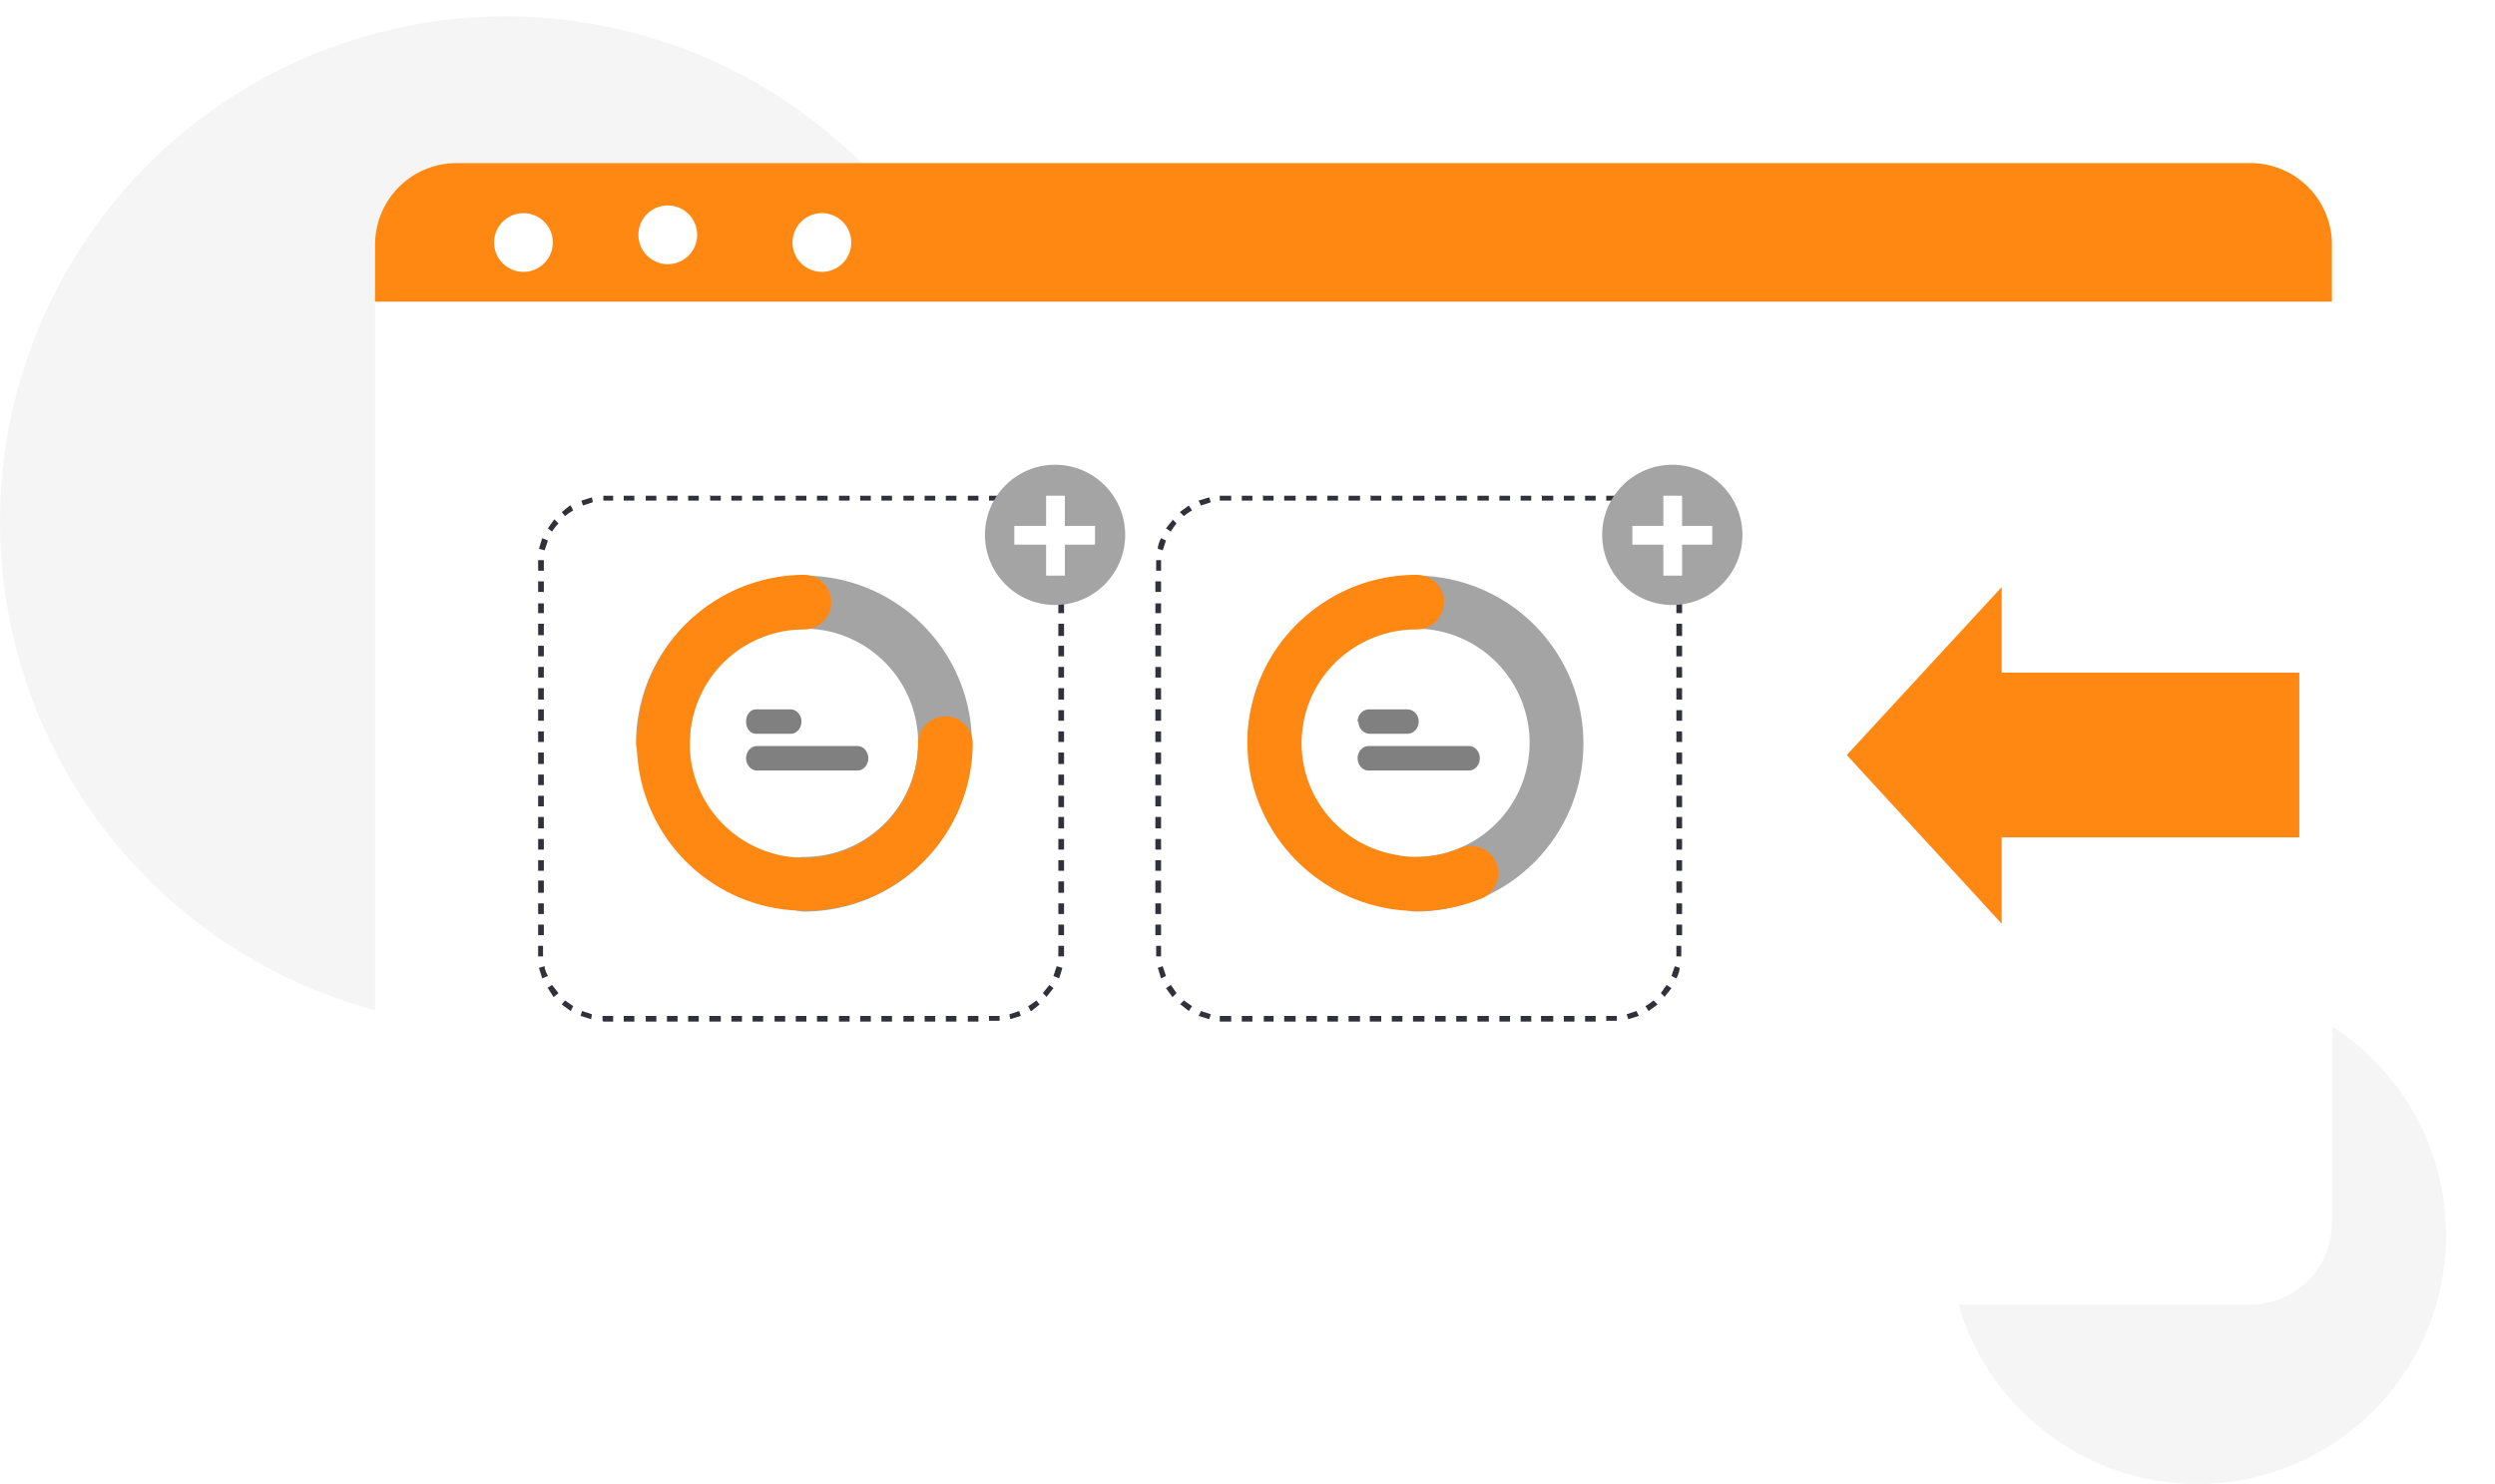 <svg xmlns="http://www.w3.org/2000/svg" fill="none" viewBox="0 0 306 182"><circle cx="269.5" cy="151.5" r="30.5" fill="#F5F5F5"/><circle cx="62" cy="64" r="62" fill="#F5F5F5"/><g filter="url(#a)"><rect width="240" height="140" x="42" y="16" fill="#fff" rx="10"/><path fill="#FF8813" d="M42 26a10 10 0 0 1 10-10h220a10 10 0 0 1 10 10v7H42v-7Z"/><path fill="#fff" d="M63.7 24.9a3.6 3.6 0 1 1-7 0 3.6 3.6 0 0 1 7 0ZM78 28.4a3.6 3.6 0 1 0-.2-7.2 3.6 3.6 0 0 0 .2 7.2ZM100.3 24.9a3.6 3.6 0 1 1-7 0 3.6 3.6 0 0 1 7 0Z"/></g><path fill="#31313A" fill-rule="evenodd" d="M73.9 125.2v-.6H75.2v.7H74Zm47.4 0v-.6H122.6v.6H121.3Zm2.6-.2-.1-.6 1.2-.4.2.6-1.3.4Zm2.5-1-.3-.6a8 8 0 0 0 1-.7l.4.5-1 .8Zm2-1.7-.5-.5.8-1 .5.4-.8 1Zm1.5-2.3-.7-.3.4-1.2.7.2-.4 1.3Zm.6-50h-.7V68.7h.7V70Zm-.2-2.7-.7.2c0-.4-.2-.8-.4-1.2l.7-.3.4 1.3Zm-1-2.5-.6.4a8 8 0 0 0-.7-1l.4-.5.8 1.1Zm-1.8-2-.4.5a8 8 0 0 0-1-.7l.3-.6 1.1.8Zm-2.3-1.4-.2.6-1.2-.4.1-.6c.5 0 1 .2 1.3.4Zm-50-.6H74v.6H75.2v-.6Zm-2.6.2.1.6-1.2.4-.2-.6 1.3-.4ZM70 62l.3.6a8 8 0 0 0-1 .7l-.4-.5 1-.8Zm-2 1.7.5.5a8 8 0 0 0-.8 1l-.5-.4.7-1ZM66.5 66l.7.3-.4 1.2-.7-.2.4-1.3Zm-.6 50h.7V117.3H66V116Zm.2 2.7.7-.2c0 .4.2.8.4 1.2l-.7.3-.4-1.3Zm1 2.5.6-.4.8 1-.6.5-.7-1.1Zm1.8 2 .4-.5 1 .7-.3.6-1.1-.8Zm3.6 1.8.1-.6-1.2-.4-.2.6 1.3.4ZM66 114.7h.7v-1.3H66v1.3Zm0-2.6h.7v-1.3H66v1.3Zm0-2.6h.7V108H66v1.4Zm0-2.7h.7v-1.3H66v1.3Zm0-2.6h.7v-1.3H66v1.3Zm0-2.6h.7v-1.4H66v1.4Zm0-2.7h.7v-1.3H66V99Zm0-2.6h.7V95H66v1.3Zm0-2.6h.7v-1.4H66v1.4Zm0-2.7h.7v-1.3H66V91Zm0-2.6h.7V87H66v1.3Zm0-2.6h.7v-1.4H66v1.4Zm0-2.7h.7v-1.3H66v1.3Zm0-2.6h.7v-1.3H66v1.3Zm0-2.6h.7v-1.4H66V78Zm0-2.7h.7V74H66v1.3Zm0-2.6h.7v-1.3H66v1.3Zm0-2.6h.7V68.7H66V70Zm10.5-9.3v.7h1.3v-.6h-1.3Zm2.7 0v.7h1.3v-.6h-1.3Zm2.6 0v.7h1.3v-.6h-1.3Zm2.6 0v.7h1.3v-.6h-1.3Zm2.7 0v.7h1.3v-.6H87Zm2.6 0v.7H91v-.6h-1.3Zm2.6 0v.7h1.3v-.6h-1.3Zm2.7 0v.7h1.3v-.6H95Zm2.6 0v.7h1.3v-.6h-1.3Zm2.6 0v.7h1.3v-.6h-1.3Zm2.7 0v.7h1.3v-.6h-1.3Zm2.6 0v.7h1.3v-.6h-1.3Zm2.6 0v.7h1.3v-.6h-1.3Zm2.7 0v.7h1.3v-.6h-1.3Zm2.6 0v.7h1.3v-.6h-1.3Zm2.6 0v.7h1.3v-.6H116Zm2.7 0v.7h1.3v-.6h-1.3Zm2.6 0v.7H122.6v-.6H121.3Zm9.2 10.6h-.7v1.3h.7v-1.3Zm0 2.6h-.7v1.3h.7V74Zm0 2.6h-.7V78h.7v-1.4Zm0 2.7h-.7v1.3h.7v-1.3Zm0 2.6h-.7v1.3h.7v-1.3Zm0 2.6h-.7v1.4h.7v-1.4Zm0 2.7h-.7v1.3h.7V87Zm0 2.6h-.7V91h.7v-1.3Zm0 2.6h-.7v1.4h.7v-1.4Zm0 2.7h-.7v1.3h.7V95Zm0 2.6h-.7V99h.7v-1.3Zm0 2.6h-.7v1.4h.7v-1.4Zm0 2.7h-.7v1.3h.7v-1.3Zm0 2.6h-.7v1.3h.7v-1.3Zm0 2.6h-.7v1.4h.7V108Zm0 2.7h-.7v1.3h.7v-1.3Zm0 2.6h-.7v1.3h.7v-1.3Zm0 2.6h-.7V117.3h.7V116Zm-10.5 9.3v-.7h-1.3v.7h1.3Zm-2.7 0v-.7H116v.7h1.3Zm-2.6 0v-.7h-1.3v.7h1.3Zm-2.6 0v-.7h-1.3v.7h1.3Zm-2.7 0v-.7h-1.3v.7h1.3Zm-2.6 0v-.7h-1.3v.7h1.3Zm-2.6 0v-.7h-1.3v.7h1.3Zm-2.7 0v-.7h-1.3v.7h1.3Zm-2.6 0v-.7h-1.3v.7h1.3Zm-2.6 0v-.7H95v.7h1.3Zm-2.7 0v-.7h-1.3v.7h1.3Zm-2.6 0v-.7h-1.3v.7H91Zm-2.6 0v-.7H87v.7h1.3Zm-2.7 0v-.7h-1.3v.7h1.3Zm-2.6 0v-.7h-1.3v.7h1.3Zm-2.6 0v-.7h-1.3v.7h1.3Zm-2.7 0v-.7h-1.3v.7h1.3ZM149.6 125.2v-.6h1.4v.7h-1.4Zm47.4 0v-.6H198.3v.6H197Zm2.7-.2-.2-.6 1.2-.4.3.6-1.3.4Zm2.5-1-.4-.6a8 8 0 0 0 1-.7l.5.5-1.1.8Zm2-1.7-.5-.5.7-1 .6.4-.8 1Zm1.4-2.3-.6-.3.4-1.2.6.2c0 .4-.2.9-.4 1.3Zm.7-50h-.7V68.7h.6V70Zm-.3-2.7-.6.2-.4-1.2.6-.3.4 1.3Zm-1-2.5-.6.4a8 8 0 0 0-.7-1l.5-.5.8 1.1Zm-1.7-2-.5.5a8 8 0 0 0-1-.7l.4-.6 1 .8Zm-2.3-1.4-.3.6-1.2-.4.2-.6c.4 0 .9.2 1.3.4Zm-50-.6h-1.4v.6h1.4v-.6Zm-2.7.2.2.6-1.2.4-.3-.6 1.3-.4Zm-2.5 1 .4.6a8 8 0 0 0-1 .7l-.5-.5 1.1-.8Zm-2 1.7.5.5a8 8 0 0 0-.7 1l-.6-.4.8-1Zm-1.4 2.3.6.3-.4 1.2-.6-.2c0-.4.2-.9.4-1.3Zm-.7 50h.7V117.3h-.6V116Zm.3 2.7.6-.2.4 1.2-.6.3-.4-1.3Zm1 2.5.6-.4.7 1-.5.5-.8-1.1Zm1.7 2 .5-.5 1 .7-.4.6-1-.8Zm3.6 1.8.2-.6-1.2-.4-.3.6 1.3.4Zm-6.6-10.3h.7v-1.3h-.7v1.3Zm0-2.6h.7v-1.3h-.7v1.3Zm0-2.6h.7V108h-.7v1.4Zm0-2.7h.7v-1.3h-.7v1.3Zm0-2.6h.7v-1.3h-.7v1.3Zm0-2.6h.7v-1.4h-.7v1.4Zm0-2.7h.7v-1.3h-.7V99Zm0-2.6h.7V95h-.7v1.3Zm0-2.6h.7v-1.4h-.7v1.4Zm0-2.7h.7v-1.3h-.7V91Zm0-2.6h.7V87h-.7v1.3Zm0-2.6h.7v-1.4h-.7v1.4Zm0-2.7h.7v-1.3h-.7v1.3Zm0-2.6h.7v-1.3h-.7v1.3Zm0-2.6h.7v-1.4h-.7V78Zm0-2.7h.7V74h-.7v1.3Zm0-2.6h.7v-1.3h-.7v1.3Zm0-2.6h.7V68.7h-.6V70Zm10.6-9.3v.7h1.3v-.6h-1.3Zm2.6 0v.7h1.3v-.6H155Zm2.6 0v.7h1.4v-.6h-1.4Zm2.7 0v.7h1.3v-.6h-1.3Zm2.6 0v.7h1.3v-.6h-1.3Zm2.6 0v.7h1.4v-.6h-1.4Zm2.7 0v.7h1.3v-.6H168Zm2.6 0v.7h1.3v-.6h-1.3Zm2.6 0v.7h1.4v-.6h-1.4Zm2.7 0v.7h1.3v-.6H176Zm2.6 0v.7h1.3v-.6h-1.3Zm2.6 0v.7h1.4v-.6h-1.4Zm2.7 0v.7h1.3v-.6h-1.3Zm2.6 0v.7h1.3v-.6h-1.3Zm2.6 0v.7h1.4v-.6H189Zm2.7 0v.7h1.3v-.6h-1.3Zm2.6 0v.7h1.3v-.6h-1.3Zm2.6 0v.7H198.3v-.6H197Zm9.3 10.6h-.7v1.3h.7v-1.3Zm0 2.6h-.7v1.3h.7V74Zm0 2.6h-.7V78h.7v-1.4Zm0 2.7h-.7v1.3h.7v-1.3Zm0 2.6h-.7v1.3h.7v-1.3Zm0 2.6h-.7v1.4h.7v-1.4Zm0 2.7h-.7v1.3h.7V87Zm0 2.6h-.7V91h.7v-1.3Zm0 2.6h-.7v1.4h.7v-1.4Zm0 2.7h-.7v1.3h.7V95Zm0 2.6h-.7V99h.7v-1.3Zm0 2.6h-.7v1.4h.7v-1.4Zm0 2.7h-.7v1.3h.7v-1.3Zm0 2.6h-.7v1.3h.7v-1.3Zm0 2.6h-.7v1.4h.7V108Zm0 2.7h-.7v1.3h.7v-1.3Zm0 2.6h-.7v1.3h.7v-1.3Zm0 2.6h-.7V117.3h.6V116Zm-10.6 9.3v-.7h-1.3v.7h1.3Zm-2.6 0v-.7h-1.3v.7h1.3Zm-2.6 0v-.7H189v.7h1.4Zm-2.7 0v-.7h-1.3v.7h1.3Zm-2.6 0v-.7h-1.3v.7h1.3Zm-2.6 0v-.7h-1.4v.7h1.4Zm-2.7 0v-.7h-1.3v.7h1.3Zm-2.6 0v-.7H176v.7h1.3Zm-2.6 0v-.7h-1.4v.7h1.4Zm-2.7 0v-.7h-1.3v.7h1.3Zm-2.6 0v-.7H168v.7h1.3Zm-2.6 0v-.7h-1.4v.7h1.4Zm-2.7 0v-.7h-1.3v.7h1.3Zm-2.6 0v-.7h-1.3v.7h1.3Zm-2.6 0v-.7h-1.4v.7h1.4Zm-2.7 0v-.7H155v.7h1.3Zm-2.6 0v-.7h-1.3v.7h1.3Z" clip-rule="evenodd"/><path fill="gray" d="M91.5 88.5c0-.8.5-1.5 1.2-1.5H97c.7 0 1.3.7 1.3 1.5S97.7 90 97 90h-4.3c-.7 0-1.2-.7-1.2-1.5ZM166.5 88.5c0-.8.6-1.5 1.4-1.5h4.7c.8 0 1.4.7 1.4 1.5s-.6 1.5-1.4 1.5H168c-.8 0-1.4-.7-1.4-1.5ZM91.5 93c0-.8.6-1.5 1.3-1.5h12.4c.7 0 1.3.7 1.3 1.5s-.6 1.5-1.3 1.5H92.8c-.7 0-1.3-.7-1.3-1.5ZM166.5 93c0-.8.6-1.5 1.3-1.5h12.4c.7 0 1.3.7 1.3 1.5s-.6 1.5-1.3 1.5h-12.4c-.7 0-1.3-.7-1.3-1.5Z"/><path fill="#A4A4A4" fill-rule="evenodd" d="M98.6 105.1a14 14 0 1 0-14-14 3.3 3.3 0 0 1-6.6 0 20.6 20.6 0 1 1 20.6 20.7 3.3 3.3 0 1 1 0-6.7ZM173.6 105.1a14 14 0 1 0-14-14 3.3 3.3 0 1 1-6.6 0 20.6 20.6 0 1 1 20.6 20.7 3.3 3.3 0 1 1 0-6.7Z" clip-rule="evenodd"/><path fill="#FF8813" fill-rule="evenodd" d="M98.6 77.2a14 14 0 1 0 14 14 3.3 3.3 0 1 1 6.7 0 20.6 20.6 0 1 1-20.7-20.7 3.3 3.3 0 0 1 0 6.7ZM173.7 77.2a14.1 14.1 0 0 0-13 8.6 13.9 13.9 0 0 0 10.3 19c2.7.6 5.6.3 8.1-.8 1.7-.7 3.7.1 4.4 1.8.7 1.7-.1 3.7-1.8 4.4a20.9 20.9 0 0 1-28.3-15 20.5 20.5 0 0 1 8.8-21.2c3.4-2.3 7.4-3.5 11.5-3.5 1.9 0 3.4 1.5 3.4 3.3 0 1.9-1.5 3.4-3.4 3.4Z" clip-rule="evenodd"/><path fill="#FF8813" d="M282 82.5h-36.5V72l-19 20.6 19 20.7v-10.6H282V82.5Z"/><circle cx="129.4" cy="65.6" r="8.6" fill="#A4A4A4"/><circle cx="205.1" cy="65.6" r="8.6" fill="#A4A4A4"/><path fill="#fff" d="M128.3 60.8h2.3v9.8h-2.3zM204 60.8h2.3v9.8H204z"/><path fill="#fff" d="M134.3 64.5v2.3h-9.9v-2.3zM210 64.5v2.3h-9.8v-2.3z"/><defs><filter id="a" width="280" height="180" x="26" y="0" color-interpolation-filters="sRGB" filterUnits="userSpaceOnUse"><feFlood flood-opacity="0" result="BackgroundImageFix"/><feColorMatrix in="SourceAlpha" result="hardAlpha" values="0 0 0 0 0 0 0 0 0 0 0 0 0 0 0 0 0 0 127 0"/><feOffset dx="4" dy="4"/><feGaussianBlur stdDeviation="10"/><feComposite in2="hardAlpha" operator="out"/><feColorMatrix values="0 0 0 0 0 0 0 0 0 0 0 0 0 0 0 0 0 0 0.25 0"/><feBlend in2="BackgroundImageFix" result="effect1_dropShadow_3144_22399"/><feBlend in="SourceGraphic" in2="effect1_dropShadow_3144_22399" result="shape"/></filter></defs></svg>
